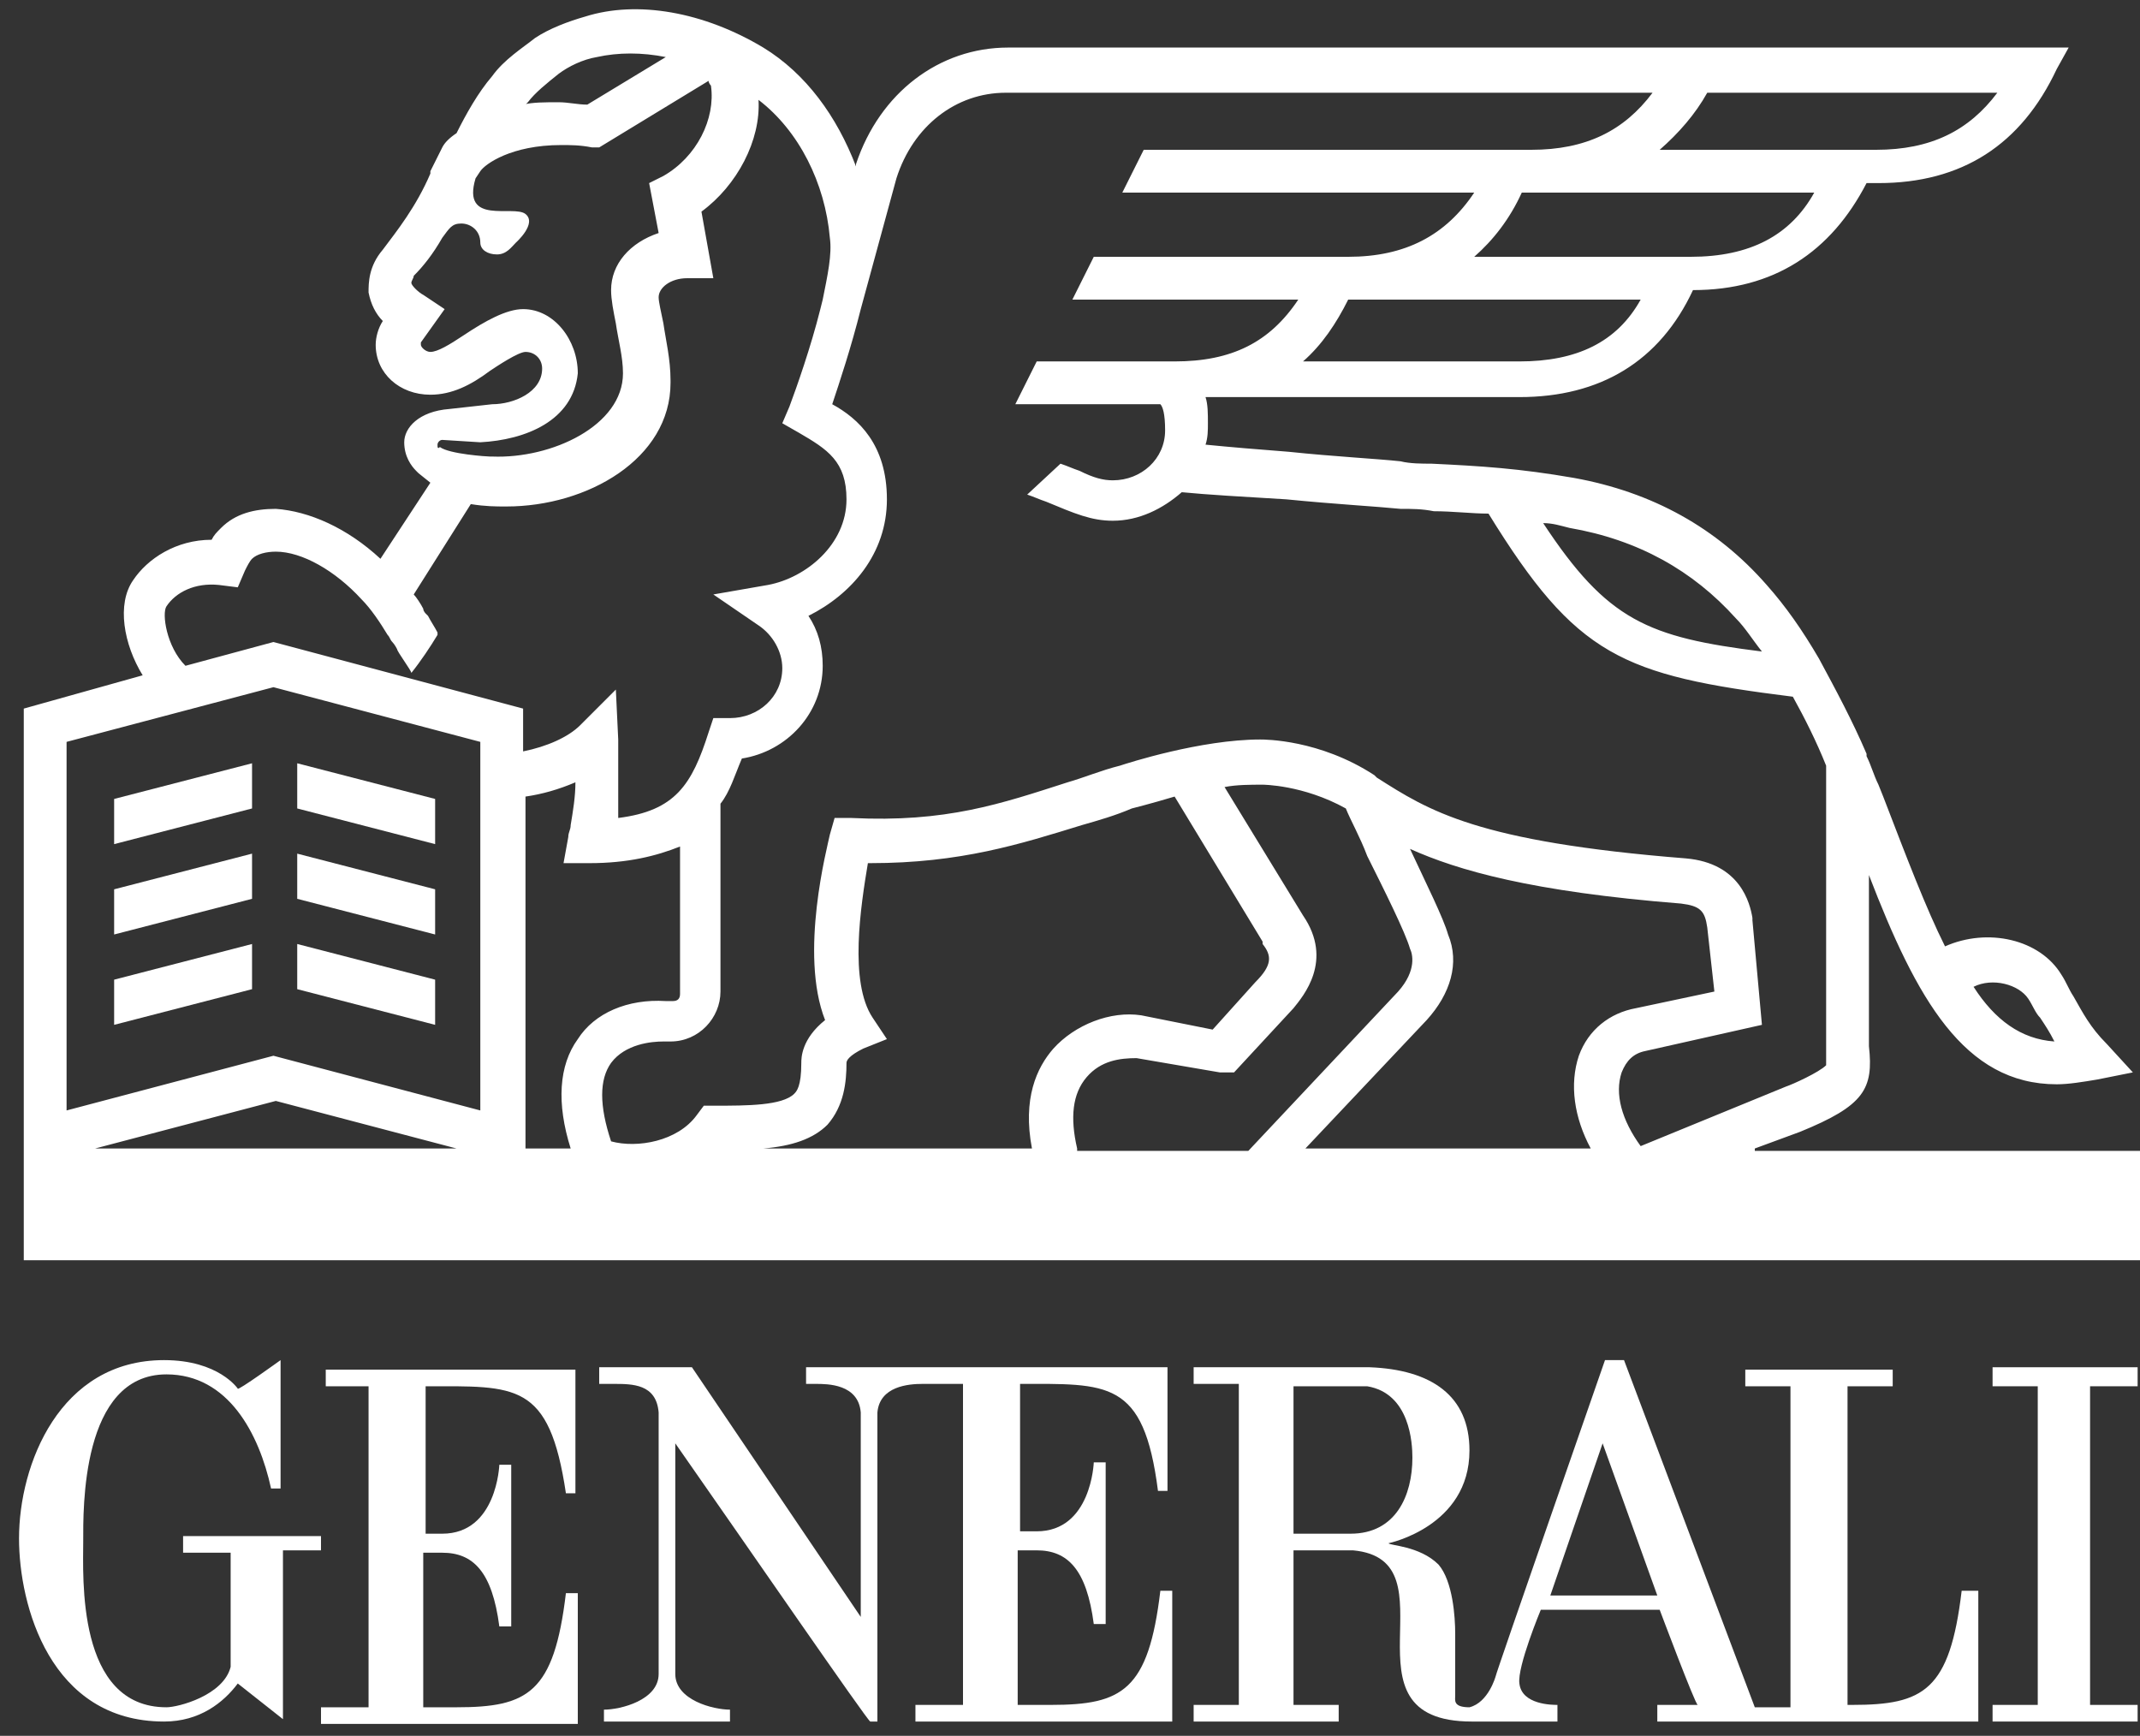 <?xml version="1.0" encoding="UTF-8"?>
<svg width="90px" height="73px" viewBox="0 0 90 73" version="1.1" xmlns="http://www.w3.org/2000/svg" xmlns:xlink="http://www.w3.org/1999/xlink">
    <rect x="0" y="0" width="90" height="73" fill="#333333" stroke="none"/>
    <title>generali-logo-big</title>
    <g id="Page-1" stroke="none" stroke-width="1" fill="none" fill-rule="evenodd">
        <g id="generali-logo-big" fill="#FFFFFF" fill-rule="nonzero">
            <path d="M17.9,64.4 L17.9,58.3 C21.7,58.3 23.1,58.1 23.8,62.8 L24.2,62.8 L24.2,57.6 L13.7,57.6 L13.7,58.3 L15.5,58.3 L15.5,71.8 L13.5,71.8 L13.5,72.5 L24.3,72.5 L24.3,67 L23.8,67 C23.3,71.2 22.2,71.8 19.2,71.8 L17.8,71.8 L17.8,65.3 L18.6,65.3 C19.9,65.3 20.7,66.1 21,68.4 L21.5,68.4 L21.5,61.6 C21.5,61.6 21,61.6 21,61.6 C21,61.6 20.9,64.5 18.6,64.5 L17.9,64.5 L17.9,64.4 Z" id="Path"></path>
            <path d="M13.6,64.6 L7.7,64.6 L7.7,65.3 L9.7,65.3 L9.7,70.1 C9.4,71.3 7.5,71.8 7,71.8 C3.2,71.8 3.5,66.3 3.5,64.8 C3.5,63.5 3.4,57.8 7,57.8 C9.6,57.8 10.9,60.3 11.4,62.6 L11.8,62.6 C11.8,61.7 11.8,57.2 11.8,57.2 C11.8,57.2 10,58.5 10,58.4 C10,58.4 9.2,57.2 6.9,57.2 C2.5,57.2 0.8,61.6 0.8,64.7 C0.8,67.5 2.1,72.4 6.9,72.4 C8.4,72.4 9.4,71.6 10,70.8 C10,70.8 11.9,72.3 11.9,72.3 L11.9,65.2 L13.5,65.2 L13.5,64.6 L13.6,64.6 Z" id="Path"></path>
            <path d="M82.5,66.9 C82,71.1 80.9,71.7 77.9,71.7 L77.7,71.7 L77.7,58.3 L79.6,58.3 L79.6,57.6 L73.4,57.6 L73.4,58.3 L75.3,58.3 L75.3,71.8 L73.8,71.8 L68.3,57.2 L67.5,57.2 C67.5,57.2 62.9,70.4 62.9,70.5 C62.9,70.5 62.6,71.6 61.8,71.8 C61.1,71.8 61.2,71.5 61.2,71.3 L61.2,68.7 C61.2,68 61.1,66.5 60.5,65.8 C59.7,65 58.4,65 58.4,64.9 C58.4,64.9 61.8,64.2 61.8,61 C61.8,58.7 60.2,57.6 57.6,57.5 L50.2,57.5 L50.2,58.2 L52.1,58.2 L52.1,71.7 L50.2,71.7 L50.2,72.4 L56.3,72.4 L56.3,71.7 L54.4,71.7 L54.4,65.2 L56.9,65.2 C61.3,65.6 56.1,72.4 61.9,72.4 L65.5,72.4 L65.5,71.7 C65.3,71.7 64,71.7 63.9,70.8 C63.8,70.1 64.8,67.7 64.8,67.7 L69.8,67.7 C69.8,67.7 71.3,71.7 71.4,71.7 L69.7,71.7 L69.7,72.4 L83.2,72.4 L83.2,66.9 L82.5,66.9 L82.5,66.9 Z M56.8,64.5 L54.4,64.5 L54.4,58.3 L57.5,58.3 C59.3,58.6 59.4,60.7 59.4,61.3 C59.4,62.9 58.7,64.5 56.8,64.5 M65.2,67.1 L67.4,60.7 L69.7,67.1 L65.2,67.1 Z" id="Shape"></path>
            <path d="M42.8,58.2 C46.6,58.2 48.1,58 48.7,62.7 L49.1,62.7 L49.1,57.5 L33.9,57.5 L33.9,58.2 L34.3,58.2 C34.8,58.2 36.1,58.2 36.2,59.4 L36.2,59.4 L36.2,68 L29.1,57.5 L25.2,57.5 L25.2,58.2 L25.8,58.2 C26.6,58.2 27.6,58.2 27.7,59.4 L27.7,70.4 C27.7,71.5 26.1,71.9 25.4,71.9 L25.4,71.9 L25.4,72.4 L30.7,72.4 L30.7,71.9 C30,71.9 28.4,71.5 28.4,70.4 L28.4,60.7 C31.2,64.7 36.5,72.4 36.6,72.4 L36.9,72.4 L36.9,59.4 C37,58.3 38.2,58.2 38.8,58.2 L40.5,58.2 L40.5,71.7 L38.5,71.7 L38.5,72.4 L49.3,72.4 L49.3,66.9 L48.8,66.9 C48.3,71.1 47.2,71.7 44.2,71.7 L42.8,71.7 L42.8,65.2 L43.6,65.2 C44.9,65.2 45.7,66 46,68.3 L46.5,68.3 L46.5,61.5 C46.5,61.5 46,61.5 46,61.5 C46,61.5 45.9,64.4 43.6,64.4 L42.9,64.4 L42.9,58.2 L42.8,58.2 Z" id="Path"></path>
            <polygon id="Path" points="89.9 58.3 89.9 57.5 83.8 57.5 83.8 58.3 85.7 58.3 85.7 71.7 83.8 71.7 83.8 72.4 89.9 72.4 89.9 71.7 87.9 71.7 87.9 58.3"></polygon>
            <path d="M73.8,48.3 L75.7,47.6 L75.7,47.6 C78.4,46.5 78.8,45.8 78.6,44 L78.6,36.8 C80.6,42 82.6,45.6 86.5,45.6 C87,45.6 87.6,45.5 88.2,45.4 L89.7,45.1 L88.6,43.9 C87.9,43.2 87.6,42.6 87.2,41.9 C87,41.6 86.9,41.3 86.7,41 C85.8,39.5 83.6,39 81.8,39.8 C81,38.2 80.2,36.1 79.2,33.5 L79,33 C78.8,32.6 78.7,32.2 78.5,31.8 L78.5,31.7 L78.5,31.7 C77.9,30.3 77.2,29 76.5,27.7 C75.8,26.5 75.1,25.5 74.3,24.6 C72.2,22.2 69.5,20.7 66.2,20.1 C63.9,19.7 62.3,19.6 60.2,19.5 C59.8,19.5 59.3,19.5 58.9,19.4 C58,19.3 56.1,19.2 54.2,19 C52.9,18.9 51.7,18.8 50.7,18.7 C50.8,18.4 50.8,18.1 50.8,17.8 C50.8,17.4 50.8,17 50.7,16.7 L63.9,16.7 C67.3,16.7 69.8,15.2 71.2,12.2 C74.6,12.2 77,10.6 78.5,7.7 L79,7.7 C82.5,7.7 85,6.1 86.5,2.9 L87,2 L42.4,2 C39.5,2 37,3.9 36,6.9 L36,7 C35.2,4.9 33.9,3.1 32.1,2 C29.6,0.5 26.8,-4.4408921e-16 24.6,0.7 C23.9,0.9 23.1,1.2 22.5,1.6 C22,2 21.2,2.5 20.7,3.2 C20.1,3.9 19.6,4.8 19.2,5.6 C18.9,5.8 18.7,6 18.6,6.2 L18.1,7.2 L18.1,7.3 C17.5,8.7 16.7,9.7 16.1,10.5 C15.5,11.2 15.5,11.9 15.5,12.3 C15.6,12.8 15.8,13.2 16.1,13.5 L16.1,13.5 C15.9,13.8 15.8,14.2 15.8,14.5 C15.8,15.7 16.8,16.6 18.1,16.6 C19,16.6 19.8,16.2 20.6,15.6 C20.9,15.4 21.8,14.8 22.1,14.8 C22.5,14.8 22.8,15.1 22.8,15.5 C22.8,16.5 21.6,17 20.7,17 L18.9,17.2 C17.6,17.3 17,18 17,18.6 C17,19.2 17.3,19.6 17.5,19.8 L17.6,19.9 L18.1,20.3 L16,23.5 C14.6,22.2 13,21.5 11.6,21.4 C10.7,21.4 9.9,21.6 9.3,22.2 C9.1,22.4 9,22.5 8.9,22.7 L8.9,22.7 C7.4,22.7 6.2,23.5 5.6,24.4 C4.9,25.4 5.2,27.1 6,28.4 L1,29.8 L1,53 L90,53 L90,48.4 L73.8,48.4 L73.8,48.3 Z M85.3,42 C85.5,42.3 85.6,42.6 85.8,42.8 C86,43.1 86.2,43.4 86.4,43.8 C85,43.7 83.9,42.9 83,41.5 C83.8,41.1 84.9,41.4 85.3,42 M66,22.2 C68.9,22.7 71.2,24 73,26 C73.4,26.4 73.7,26.9 74.1,27.4 C69.3,26.8 67.6,26.1 64.9,22 C65.3,22 65.6,22.1 66,22.2 M63.9,15.2 L54.8,15.2 C55.6,14.5 56.2,13.6 56.7,12.6 L69,12.6 C68,14.4 66.3,15.2 63.9,15.2 M71.1,10.8 L62,10.8 C62.8,10.1 63.5,9.2 64,8.1 L76.3,8.1 C75.3,9.9 73.6,10.8 71.1,10.8 M71.8,3.9 L84,3.9 C82.8,5.5 81.2,6.3 78.9,6.3 L69.8,6.3 C70.6,5.6 71.3,4.8 71.8,3.9 M22.2,4.3 C22.5,3.9 23,3.5 23.5,3.1 C23.9,2.8 24.5,2.5 25.1,2.4 C26,2.2 27,2.2 28,2.4 L24.7,4.4 C24.3,4.4 23.9,4.3 23.5,4.3 C22.9,4.3 22.4,4.3 22,4.4 C22.1,4.4 22.1,4.4 22.2,4.3 M18.4,18.7 C18.4,18.6 18.5,18.5 18.6,18.5 L20.2,18.6 C22.1,18.5 24.1,17.7 24.3,15.7 C24.3,14.3 23.3,13 22,13 C21.3,13 20.4,13.5 19.5,14.1 C18.9,14.5 18.4,14.8 18.1,14.8 C17.9,14.8 17.7,14.6 17.7,14.5 C17.7,14.5 17.7,14.5 17.7,14.4 L18.7,13 L17.8,12.4 C17.6,12.3 17.3,12 17.3,11.9 C17.3,11.8 17.4,11.7 17.4,11.6 C17.8,11.2 18.2,10.7 18.6,10 C18.9,9.6 19,9.4 19.4,9.4 C19.8,9.4 20.2,9.7 20.2,10.2 C20.2,10.5 20.5,10.7 20.9,10.7 C21.3,10.7 21.5,10.4 21.7,10.2 C21.7,10.2 22.6,9.4 22.1,9 C21.6,8.6 19.4,9.5 20,7.5 L20.2,7.2 C20.4,6.9 21.5,6.1 23.6,6.1 C24,6.1 24.4,6.1 24.9,6.2 L25.2,6.2 L29.8,3.4 C29.8,3.5 29.9,3.6 29.9,3.6 L29.9,3.6 C30.1,5 29.3,6.6 27.9,7.4 L27.3,7.7 L27.7,9.8 C26.5,10.2 25.7,11.1 25.7,12.2 C25.7,12.6 25.8,13.1 25.9,13.6 C26,14.3 26.2,15 26.2,15.7 C26.2,17.9 23.2,19.3 20.7,19.2 L20.6,19.2 C20.5,19.2 18.9,19.1 18.5,18.8 C18.4,18.9 18.4,18.8 18.4,18.7 M7,25.5 C7.4,24.9 8.2,24.5 9.2,24.6 L10,24.7 L10.3,24 C10.4,23.8 10.5,23.6 10.6,23.5 C10.8,23.3 11.2,23.2 11.6,23.2 C12.7,23.2 14.1,24 15.2,25.2 C15.6,25.6 16,26.2 16.3,26.7 C16.4,26.8 16.4,26.9 16.5,27 C16.6,27.1 16.7,27.3 16.7,27.3 C16.7,27.4 17.3,28.2 17.3,28.3 C17.7,27.8 18.1,27.2 18.4,26.7 C18.4,26.7 18.4,26.6 18.4,26.6 C18.3,26.4 18.1,26.1 18,25.9 L17.9,25.8 C17.9,25.8 17.9,25.8 17.9,25.8 C17.9,25.8 17.8,25.7 17.8,25.6 C17.7,25.4 17.5,25.1 17.4,25 L19.8,21.2 C20.4,21.3 20.9,21.3 21.2,21.3 L21.3,21.3 C24.7,21.3 28.2,19.3 28.2,16.1 L28.2,16 C28.2,15.1 28,14.3 27.9,13.6 C27.8,13.1 27.7,12.7 27.7,12.5 C27.7,12.1 28.2,11.7 28.9,11.7 L30,11.7 L29.5,8.9 C31,7.8 32,5.9 31.9,4.2 C33.6,5.5 34.7,7.7 34.9,10 C35,10.7 34.8,11.6 34.6,12.6 L34.5,13 L34.5,13 C34.1,14.6 33.5,16.3 33.2,17.1 L32.9,17.8 L33.6,18.2 C34.8,18.9 35.6,19.4 35.6,21 C35.6,22.9 33.9,24.3 32.3,24.6 L30,25 L31.9,26.3 C32.5,26.7 32.9,27.4 32.9,28.1 C32.9,29.3 31.9,30.2 30.7,30.2 L30,30.2 L29.8,30.8 C29.1,33 28.4,34.1 26,34.4 C26,33.7 26,33 26,32.1 C26,31.9 26,31.3 26,31.1 L25.9,29 L24.4,30.5 C23.9,31 23,31.4 22,31.6 L22,29.8 L11.5,27 L7.8,28 C7,27.2 6.8,25.8 7,25.5 M4,48.3 L11.6,46.3 L19.2,48.3 L4,48.3 Z M20.2,46.7 L11.5,44.4 L2.8,46.7 L2.8,31.2 L11.5,28.9 L20.2,31.2 L20.2,46.7 Z M24.3,43.7 C23.5,44.8 23.4,46.4 24,48.3 L22.1,48.3 L22.1,33.5 C22.8,33.4 23.5,33.2 24.2,32.9 C24.2,33.5 24.1,34.1 24,34.7 C24,34.9 23.9,35 23.9,35.2 L23.7,36.3 L24.8,36.3 C26.4,36.3 27.6,36 28.6,35.6 L28.6,41.8 C28.6,42 28.5,42.1 28.3,42.1 L28,42.1 C26.4,42 25,42.6 24.3,43.7 M44.3,44.1 C43.6,44.9 43,46.2 43.4,48.3 L32.1,48.3 C33.3,48.2 34.2,47.9 34.8,47.3 C35.5,46.5 35.6,45.5 35.6,44.7 C35.6,44.6 35.7,44.4 36.3,44.1 L37.3,43.7 L36.7,42.8 C35.7,41.3 36.2,38.1 36.5,36.3 L36.6,36.3 C40.4,36.3 42.9,35.5 45.5,34.7 C46.2,34.5 46.9,34.3 47.6,34 L47.6,34 C47.6,34 48.4,33.8 49.4,33.5 L53.1,39.6 L53.1,39.7 C53.5,40.2 53.5,40.6 52.8,41.3 L51,43.3 L48,42.7 L48,42.7 C46.7,42.5 45.2,43.1 44.3,44.1 M45.3,48.3 C45,47 45.1,46 45.7,45.3 C46.3,44.6 47.1,44.5 47.8,44.5 L51.3,45.1 L51.4,45.1 L51.9,45.1 L54.4,42.4 L54.4,42.4 C54.8,41.9 56.1,40.4 54.8,38.5 L51.5,33.1 C52,33 52.6,33 53.1,33 L53.1,33 C53.1,33 54.8,33 56.6,34 C56.8,34.5 57.2,35.2 57.5,36 C58.2,37.4 59.1,39.2 59.3,39.9 C59.4,40.1 59.6,40.8 58.8,41.7 L52.5,48.4 L45.3,48.4 L45.3,48.3 Z M66.9,48.3 L54.9,48.3 L60,42.9 C61,41.8 61.4,40.5 60.9,39.3 C60.7,38.6 60,37.2 59.3,35.7 C61.3,36.6 64.4,37.5 70.7,38 C71.5,38.1 71.7,38.3 71.8,39 L72.1,41.7 L68.8,42.4 C67.7,42.6 66.8,43.3 66.4,44.4 C66,45.6 66.2,47 66.9,48.3 M68.2,45.1 C68.4,44.6 68.7,44.3 69.2,44.2 L74.1,43.1 L73.7,38.7 L73.7,38.6 C73.6,38 73.2,36.3 70.9,36.1 C62.1,35.4 60.1,34.1 57.9,32.7 C57.9,32.7 57.9,32.7 57.9,32.7 L57.9,32.7 L57.8,32.6 C55.5,31.1 53.2,31.1 53,31.1 C50.5,31.1 47.4,32.1 47.1,32.2 C46.3,32.4 45.6,32.7 44.9,32.9 C42.1,33.8 39.8,34.6 35.8,34.4 L35.1,34.4 L34.9,35.1 C34.8,35.6 33.6,40.1 34.7,42.9 C33.7,43.7 33.7,44.5 33.7,44.7 C33.7,45.7 33.5,45.9 33.4,46 C32.9,46.5 31.4,46.5 30.1,46.5 L30.1,46.5 L29.6,46.5 L29.3,46.9 C28.5,48 26.8,48.3 25.7,48 C25.2,46.5 25.2,45.4 25.7,44.7 C26.3,43.9 27.4,43.8 27.9,43.8 L28.2,43.8 C29.4,43.8 30.3,42.8 30.3,41.7 L30.3,33.8 C30.7,33.3 30.9,32.6 31.2,31.9 C33.1,31.6 34.6,30 34.6,28 C34.6,27.2 34.4,26.5 34,25.9 C35.8,25 37.3,23.3 37.3,21 C37.3,18.7 36.1,17.6 35,17 C35.3,16.1 35.8,14.6 36.2,13 L37.7,7.5 C38.4,5.3 40.2,3.9 42.3,3.9 L69.5,3.9 C68.3,5.5 66.7,6.3 64.4,6.3 L48.1,6.3 L47.2,8.1 L62,8.1 C60.8,9.9 59.1,10.8 56.7,10.8 L46,10.8 L45.1,12.6 L54.6,12.6 C53.4,14.4 51.8,15.2 49.4,15.2 L43.6,15.2 L42.7,17 L48.8,17 C48.9,17.1 49,17.4 49,18.1 C49,19.3 48,20.2 46.8,20.2 C46.4,20.2 46,20.1 45.4,19.8 C45.1,19.7 44.9,19.6 44.6,19.5 L43.2,20.8 C43.5,20.9 43.7,21 44,21.1 L44,21.1 C45.2,21.6 45.9,21.9 46.8,21.9 C47.9,21.9 48.9,21.4 49.7,20.7 C50.7,20.8 52.4,20.9 54.1,21 C56.1,21.2 57.9,21.3 58.9,21.4 C59.4,21.4 59.8,21.4 60.3,21.5 C61.1,21.5 61.9,21.6 62.6,21.6 C66.3,27.6 68.2,28.4 75.4,29.3 C75.9,30.2 76.4,31.2 76.8,32.2 L76.8,43.9 L76.8,44 C76.8,44.5 76.8,44.7 76.8,44.8 C76.5,45.1 75.4,45.6 75.1,45.7 L69,48.2 C68.2,47.1 67.9,46 68.2,45.1" id="Shape"></path>
            <polygon id="Path" points="18.3 33.6 12.5 32.1 12.5 34 18.3 35.5"></polygon>
            <polygon id="Path" points="4.8 35.5 10.6 34 10.6 32.1 4.8 33.6"></polygon>
            <polygon id="Path" points="4.8 39.3 10.6 37.8 10.6 35.9 4.8 37.4"></polygon>
            <polygon id="Path" points="18.3 37.4 12.5 35.9 12.5 37.8 18.3 39.3"></polygon>
            <polygon id="Path" points="18.3 41.2 12.5 39.7 12.5 41.6 18.3 43.1"></polygon>
            <polygon id="Path" points="4.8 43.1 10.6 41.6 10.6 39.7 4.8 41.2"></polygon>
        </g>
    </g>
</svg>